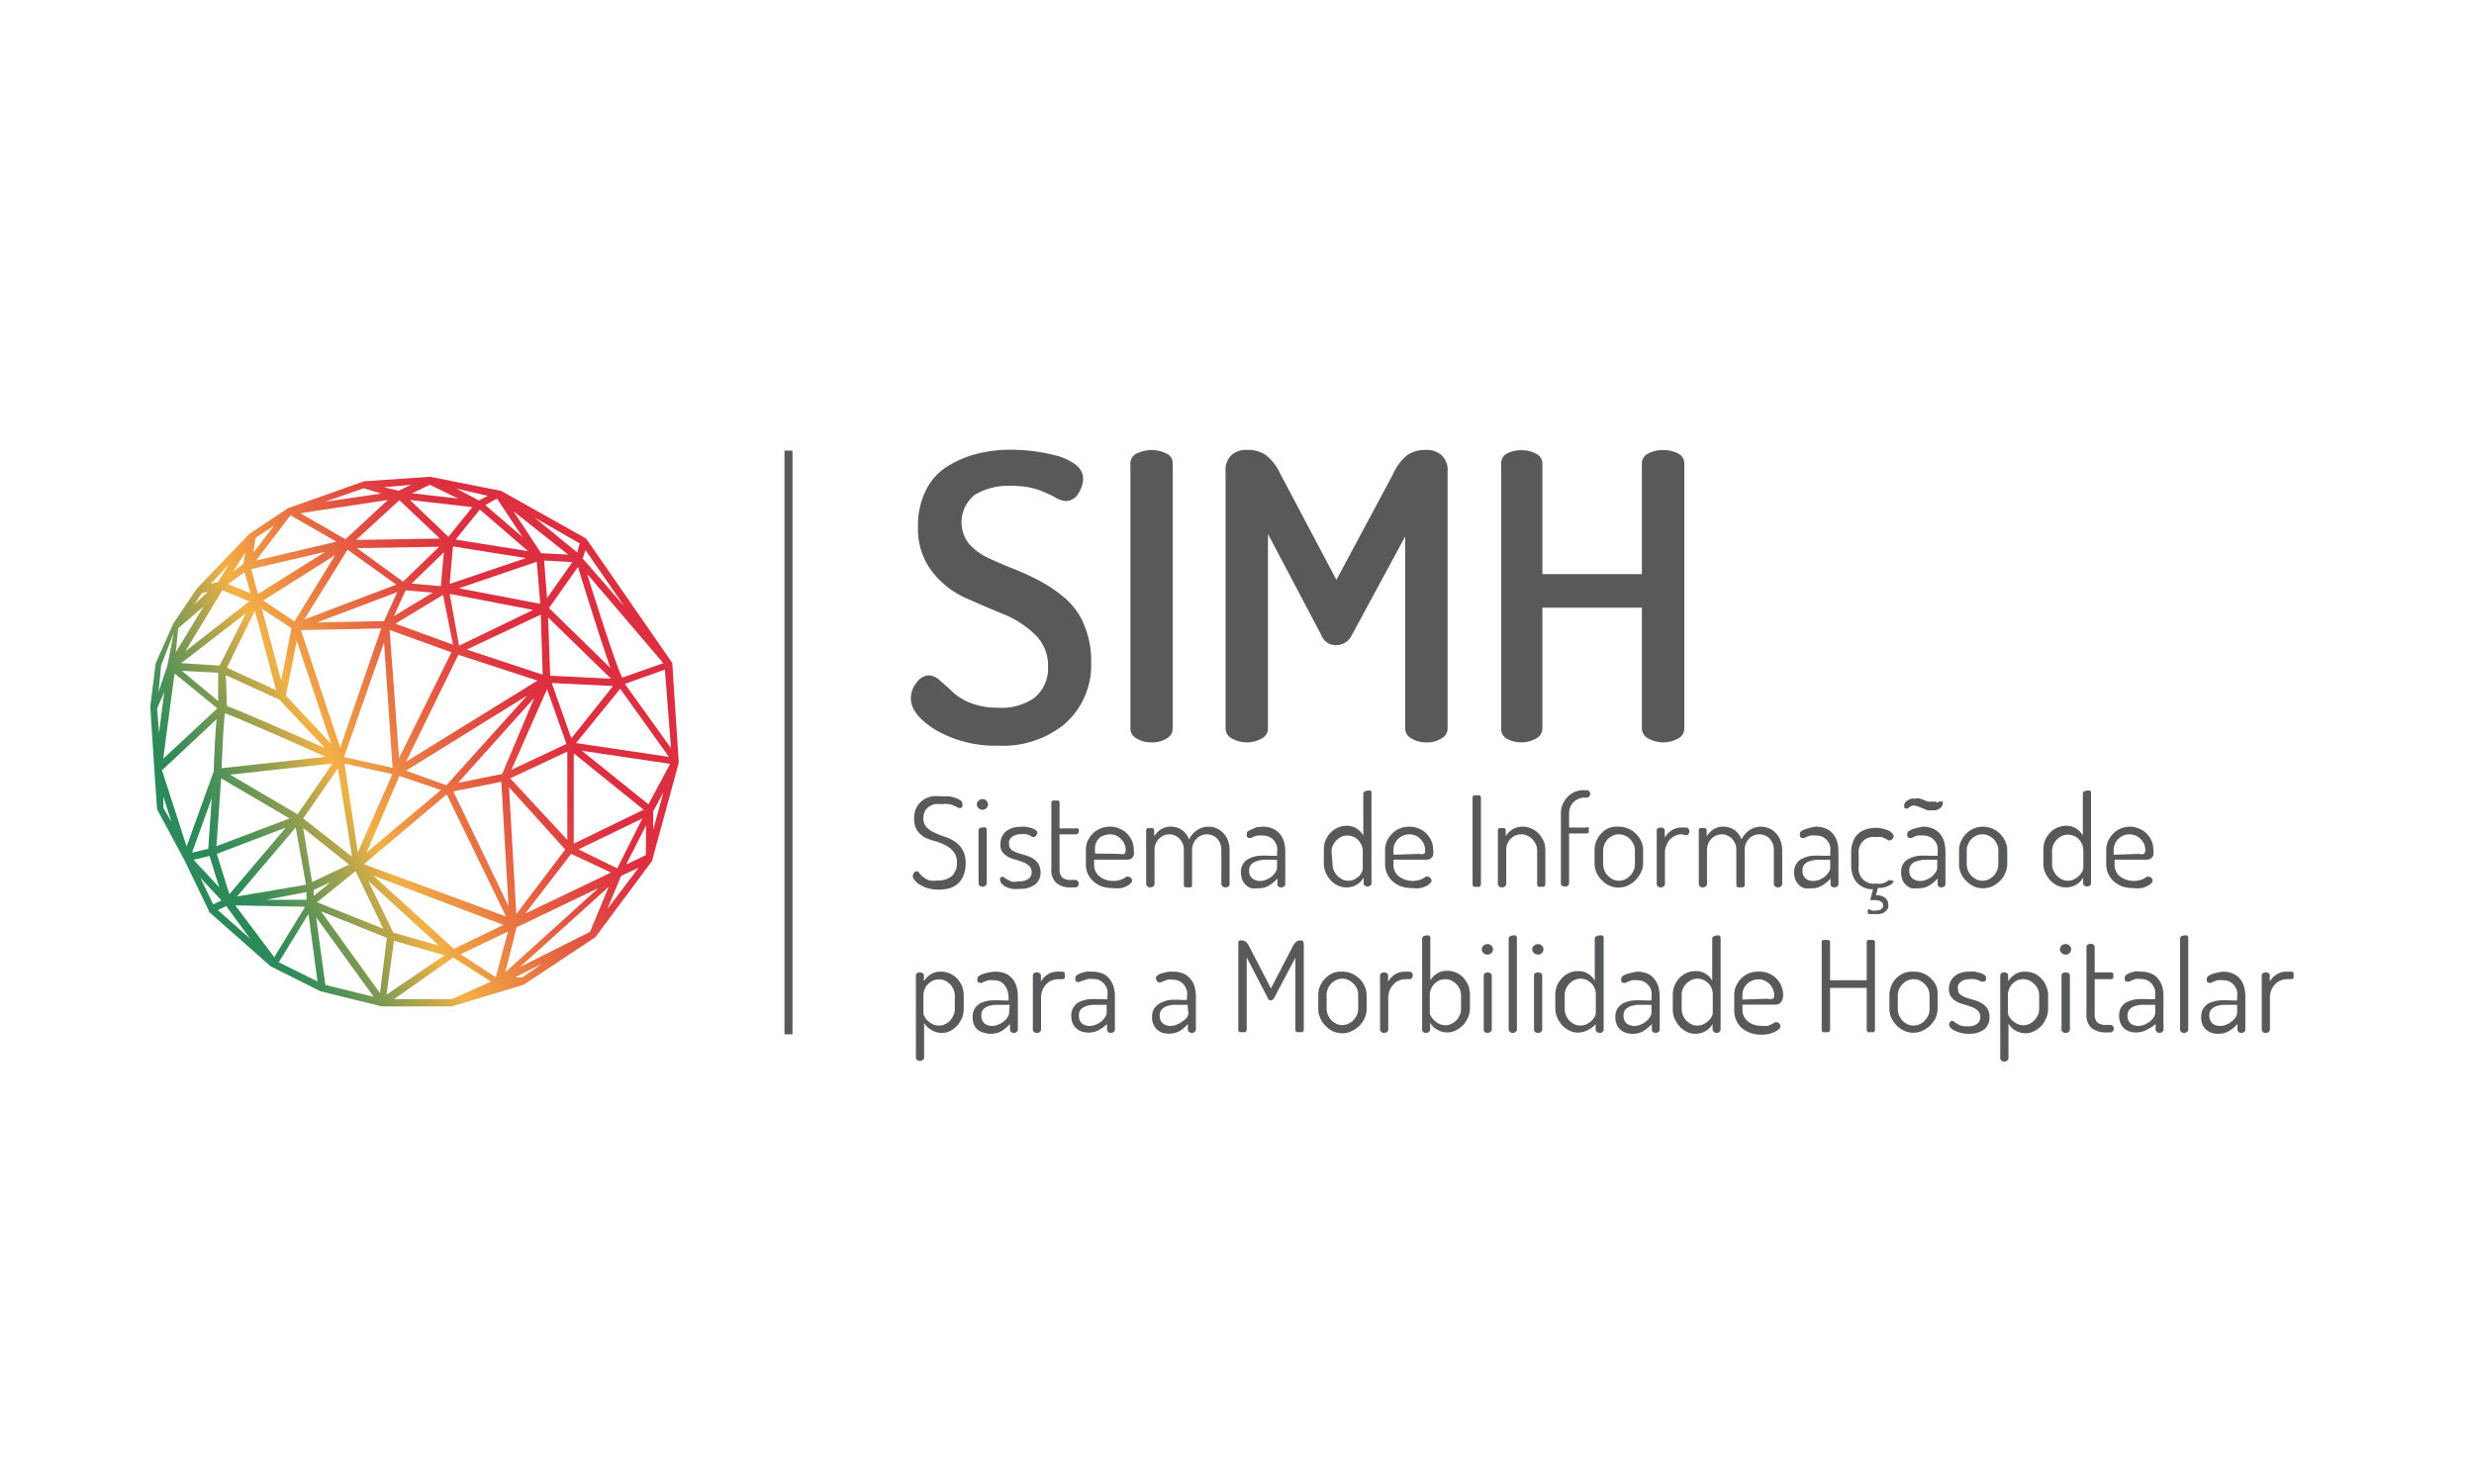 <?xml version="1.0" encoding="UTF-8"?> <svg xmlns="http://www.w3.org/2000/svg" xmlns:xlink="http://www.w3.org/1999/xlink" id="ef0ec3ca-82fc-4292-933d-131184c7d340" data-name="Camada 1" viewBox="0 0 141.73 85.04"><defs><style>.b0a518c1-01b0-47a9-a3e2-d4e9215b4b02{fill:#58595b;}.b49d0fbc-0399-4f93-8651-d945417241ee{fill:url(#fefc6342-6007-4095-856c-9175fdf1e431);}</style><linearGradient id="fefc6342-6007-4095-856c-9175fdf1e431" x1="30.57" y1="38.71" x2="12.19" y2="48.91" gradientUnits="userSpaceOnUse"><stop offset="0" stop-color="#dd2f40"></stop><stop offset="0.08" stop-color="#de3840"></stop><stop offset="0.22" stop-color="#e25042"></stop><stop offset="0.39" stop-color="#e97843"></stop><stop offset="0.59" stop-color="#f2af46"></stop><stop offset="0.6" stop-color="#f2b146"></stop><stop offset="0.6" stop-color="#f1b146"></stop><stop offset="0.71" stop-color="#aba34d"></stop><stop offset="0.81" stop-color="#749853"></stop><stop offset="0.89" stop-color="#4c9157"></stop><stop offset="0.96" stop-color="#348c59"></stop><stop offset="1" stop-color="#2b8a5a"></stop></linearGradient></defs><rect class="b0a518c1-01b0-47a9-a3e2-d4e9215b4b02" x="44.94" y="25.82" width="0.46" height="33.45"></rect><path class="b0a518c1-01b0-47a9-a3e2-d4e9215b4b02" d="M53.73,50.45a1.16,1.16,0,0,0,.8-.25,1,1,0,0,0,.29-.75,1,1,0,0,0-.18-.63,1.49,1.49,0,0,0-.45-.37,3.36,3.36,0,0,0-.58-.24A3.4,3.4,0,0,1,53,48a1.33,1.33,0,0,1-.45-.4,1.21,1.21,0,0,1-.18-.7,1.29,1.29,0,0,1,.15-.66,1.19,1.19,0,0,1,.37-.4,1.4,1.4,0,0,1,.5-.21,3.15,3.15,0,0,1,.52,0l.43,0a2.23,2.23,0,0,1,.39.09,1.12,1.12,0,0,1,.29.14.23.23,0,0,1,.11.18.32.32,0,0,1,0,.17.17.17,0,0,1-.16.1.28.28,0,0,1-.12-.05l-.2-.09a1.32,1.32,0,0,0-.28-.09,1.64,1.64,0,0,0-.41,0,2.58,2.58,0,0,0-.4,0,1,1,0,0,0-.33.14.75.75,0,0,0-.24.26.86.86,0,0,0-.09.41.69.69,0,0,0,.18.51,1.34,1.34,0,0,0,.45.31,4.38,4.38,0,0,0,.58.23,2.39,2.39,0,0,1,.58.28,1.45,1.45,0,0,1,.45.47,1.53,1.53,0,0,1,.18.8,1.66,1.66,0,0,1-.12.66,1.21,1.21,0,0,1-.31.47,1.26,1.26,0,0,1-.49.28,2.45,2.45,0,0,1-.62.08,2.33,2.33,0,0,1-.62-.08,2.07,2.07,0,0,1-.47-.21,1.12,1.12,0,0,1-.3-.26.42.42,0,0,1-.1-.23.34.34,0,0,1,.07-.18.17.17,0,0,1,.3,0,.77.77,0,0,0,.2.21,1.23,1.23,0,0,0,.34.21A1.44,1.44,0,0,0,53.73,50.45Z"></path><path class="b0a518c1-01b0-47a9-a3e2-d4e9215b4b02" d="M56.29,45.79a.29.29,0,0,1,.22.09.29.29,0,0,1,.09.21.31.31,0,0,1-.31.31.32.32,0,0,1-.23-.09.27.27,0,0,1-.1-.22.26.26,0,0,1,.1-.21A.32.32,0,0,1,56.29,45.79Zm0,1.63a.29.29,0,0,1,.17,0,.15.15,0,0,1,.07.13v3.07a.15.15,0,0,1-.07.13.24.24,0,0,1-.17.06.25.25,0,0,1-.17-.06.16.16,0,0,1-.06-.13V47.59a.16.16,0,0,1,.06-.13A.31.31,0,0,1,56.29,47.42Z"></path><path class="b0a518c1-01b0-47a9-a3e2-d4e9215b4b02" d="M58.35,50.5a.91.91,0,0,0,.59-.15A.46.46,0,0,0,59.1,50a.48.48,0,0,0-.13-.37.93.93,0,0,0-.33-.21,4.31,4.31,0,0,0-.43-.15,1.91,1.91,0,0,1-.44-.16,1.09,1.09,0,0,1-.33-.27.73.73,0,0,1-.13-.47,1.07,1.07,0,0,1,.06-.35,1,1,0,0,1,.2-.32,1.06,1.06,0,0,1,.36-.23,1.36,1.36,0,0,1,.53-.09,2,2,0,0,1,.35,0l.31.08a.82.82,0,0,1,.23.12.17.17,0,0,1,.08.13.29.29,0,0,1-.06.15.16.16,0,0,1-.14.1.37.37,0,0,1-.11,0L59,47.87l-.21-.07a1.29,1.29,0,0,0-.29,0,.86.86,0,0,0-.34.06.56.56,0,0,0-.35.32.68.68,0,0,0,0,.19.38.38,0,0,0,.13.32,1.2,1.2,0,0,0,.34.18l.43.13a2,2,0,0,1,.43.17,1.08,1.08,0,0,1,.33.31.87.87,0,0,1,.14.52.82.82,0,0,1-.31.68,1.3,1.3,0,0,1-.86.25,1.74,1.74,0,0,1-.47,0,1.52,1.52,0,0,1-.36-.12.88.88,0,0,1-.23-.18.29.29,0,0,1-.08-.17.28.28,0,0,1,0-.15.19.19,0,0,1,.13-.07.19.19,0,0,1,.12.06l.17.11.26.12A1.5,1.5,0,0,0,58.35,50.5Z"></path><path class="b0a518c1-01b0-47a9-a3e2-d4e9215b4b02" d="M60.7,49.78a.66.66,0,0,0,.15.5.75.75,0,0,0,.53.14h.2a.19.19,0,0,1,.16.07.2.2,0,0,1,.06.14.25.25,0,0,1-.06.16.21.21,0,0,1-.16.06h-.2a1.26,1.26,0,0,1-.86-.25,1,1,0,0,1-.29-.82V46a.12.12,0,0,1,.08-.12.3.3,0,0,1,.15,0,.37.37,0,0,1,.17,0,.13.13,0,0,1,.07.12v1.47h.94a.13.13,0,0,1,.12,0,.22.22,0,0,1,0,.28.14.14,0,0,1-.12.06H60.7Z"></path><path class="b0a518c1-01b0-47a9-a3e2-d4e9215b4b02" d="M63.59,47.37a1.34,1.34,0,0,1,.52.1,1.36,1.36,0,0,1,.43.27,1.6,1.6,0,0,1,.3.42,1.32,1.32,0,0,1,.11.53,1,1,0,0,1,0,.33.54.54,0,0,1-.14.18.47.47,0,0,1-.21.06H62.68v.27a.84.84,0,0,0,.31.69,1.21,1.21,0,0,0,.79.26,1.15,1.15,0,0,0,.36-.05,1,1,0,0,0,.23-.09l.16-.1a.16.16,0,0,1,.12,0,.19.19,0,0,1,.15.08.24.24,0,0,1,.06.14.22.22,0,0,1-.08.15.66.66,0,0,1-.22.16,1.22,1.22,0,0,1-.34.12,1.55,1.55,0,0,1-.45,0,2.08,2.08,0,0,1-.63-.09,1.33,1.33,0,0,1-.49-.29,1.27,1.27,0,0,1-.33-.43,1.32,1.32,0,0,1-.11-.57v-.81a1.25,1.25,0,0,1,.1-.51,1.5,1.5,0,0,1,.3-.43,1.34,1.34,0,0,1,.45-.29A1.36,1.36,0,0,1,63.59,47.37Zm.54,1.56a.59.59,0,0,0,.29,0s.07-.1.07-.2a1,1,0,0,0-.06-.34.81.81,0,0,0-.19-.29.83.83,0,0,0-.28-.21.91.91,0,0,0-.37-.08,1,1,0,0,0-.36.07A.92.92,0,0,0,63,48a.84.84,0,0,0-.2.29.77.77,0,0,0-.07.34v.28Z"></path><path class="b0a518c1-01b0-47a9-a3e2-d4e9215b4b02" d="M67.82,48.71a1,1,0,0,0-.06-.36,1.12,1.12,0,0,0-.18-.28.74.74,0,0,0-.27-.19.68.68,0,0,0-.32-.07.85.85,0,0,0-.31.06.8.8,0,0,0-.27.18.79.79,0,0,0-.2.29,1,1,0,0,0-.07.39v1.93a.17.17,0,0,1-.07.13.27.27,0,0,1-.17.06.24.24,0,0,1-.17-.06.17.17,0,0,1-.07-.13V47.59a.17.17,0,0,1,.07-.13.29.29,0,0,1,.17,0,.29.29,0,0,1,.16,0,.16.16,0,0,1,.06.13v.33a1.42,1.42,0,0,1,.36-.38,1.09,1.09,0,0,1,.61-.17,1.05,1.05,0,0,1,.63.2,1.19,1.19,0,0,1,.4.53,1.33,1.33,0,0,1,.49-.55,1.16,1.16,0,0,1,.61-.18,1.22,1.22,0,0,1,.46.09,1.05,1.05,0,0,1,.39.27,1.09,1.09,0,0,1,.27.42,1.5,1.5,0,0,1,.1.58v1.93a.16.16,0,0,1-.06.13.27.27,0,0,1-.17.06.25.25,0,0,1-.17-.06.17.17,0,0,1-.07-.13V48.73a1,1,0,0,0-.07-.4.86.86,0,0,0-.19-.29.65.65,0,0,0-.27-.17.72.72,0,0,0-.29-.06.87.87,0,0,0-.32.06.8.8,0,0,0-.27.18.82.82,0,0,0-.19.28.91.91,0,0,0-.08.37v2c0,.07,0,.12-.07.14a.33.33,0,0,1-.17,0,.28.28,0,0,1-.15,0,.14.14,0,0,1-.08-.14Z"></path><path class="b0a518c1-01b0-47a9-a3e2-d4e9215b4b02" d="M72.31,47.37a1.46,1.46,0,0,1,.62.12,1,1,0,0,1,.4.31,1.2,1.2,0,0,1,.23.45,1.86,1.86,0,0,1,.07.52v1.89a.16.16,0,0,1-.07.14.28.28,0,0,1-.16.05.25.25,0,0,1-.16-.05.18.18,0,0,1-.06-.14v-.32a1.94,1.94,0,0,1-.46.39,1.11,1.11,0,0,1-.64.17,1.6,1.6,0,0,1-.39,0,.87.87,0,0,1-.31-.18.81.81,0,0,1-.21-.3,1.1,1.1,0,0,1-.08-.43.85.85,0,0,1,.13-.49.77.77,0,0,1,.34-.3,1.65,1.65,0,0,1,.53-.16,4.93,4.93,0,0,1,.69,0h.38v-.18a1.33,1.33,0,0,0,0-.34.86.86,0,0,0-.15-.32.75.75,0,0,0-.27-.23.78.78,0,0,0-.39-.09,1.35,1.35,0,0,0-.31,0,1,1,0,0,0-.22.07l-.15.07a.16.16,0,0,1-.1,0,.15.15,0,0,1-.14-.09.37.37,0,0,1,0-.17c0-.05,0-.09.09-.14a.82.82,0,0,1,.23-.11A2.29,2.29,0,0,1,72,47.4Zm.85,1.9h-.31l-.48,0a1.55,1.55,0,0,0-.41.09.59.59,0,0,0-.29.19.49.49,0,0,0-.11.33.52.52,0,0,0,.19.46.67.67,0,0,0,.45.14.83.83,0,0,0,.34-.07,1.57,1.57,0,0,0,.31-.18,1,1,0,0,0,.22-.25.48.48,0,0,0,.09-.26Z"></path><path class="b0a518c1-01b0-47a9-a3e2-d4e9215b4b02" d="M78.34,45.31a.23.23,0,0,1,.17,0,.14.14,0,0,1,.06.12v5.18a.16.16,0,0,1-.06.13.24.24,0,0,1-.17.06.25.25,0,0,1-.16-.06.16.16,0,0,1-.06-.13v-.32a1.11,1.11,0,0,1-1,.56,1.17,1.17,0,0,1-.49-.11,1.39,1.39,0,0,1-.41-.31,1.51,1.51,0,0,1-.28-.44,1.34,1.34,0,0,1-.1-.52v-.79a1.32,1.32,0,0,1,.1-.53,1.39,1.39,0,0,1,.28-.43,1.28,1.28,0,0,1,.41-.29,1.26,1.26,0,0,1,.51-.11,1,1,0,0,1,.6.17,1.28,1.28,0,0,1,.36.38V45.48a.13.13,0,0,1,.07-.12A.26.26,0,0,1,78.34,45.31Zm-2,4.21a.84.84,0,0,0,.07.35,1.1,1.1,0,0,0,.2.31,1.46,1.46,0,0,0,.28.21.85.85,0,0,0,.35.08.82.82,0,0,0,.35-.08,1.24,1.24,0,0,0,.29-.2A.94.94,0,0,0,78,50a.53.53,0,0,0,.07-.2v-1a.94.94,0,0,0-.28-.68.84.84,0,0,0-.28-.18,1,1,0,0,0-.32-.06.73.73,0,0,0-.36.08,1.1,1.1,0,0,0-.28.2,1.21,1.21,0,0,0-.2.3.8.8,0,0,0-.07.34Z"></path><path class="b0a518c1-01b0-47a9-a3e2-d4e9215b4b02" d="M80.74,47.37a1.34,1.34,0,0,1,.52.1,1.36,1.36,0,0,1,.43.27,1.6,1.6,0,0,1,.3.42,1.32,1.32,0,0,1,.11.53,1,1,0,0,1,0,.33.45.45,0,0,1-.15.18.39.39,0,0,1-.2.06H79.83v.27a.84.84,0,0,0,.31.69,1.33,1.33,0,0,0,1.15.21,1,1,0,0,0,.23-.09l.16-.1a.16.16,0,0,1,.12,0,.19.19,0,0,1,.15.08.24.24,0,0,1,.06.14.22.22,0,0,1-.08.15.66.66,0,0,1-.22.16,1.35,1.35,0,0,1-.34.12,1.55,1.55,0,0,1-.45,0,2.08,2.08,0,0,1-.63-.09,1.46,1.46,0,0,1-.5-.29,1.24,1.24,0,0,1-.32-.43,1.32,1.32,0,0,1-.12-.57v-.81a1.26,1.26,0,0,1,.11-.51,1.33,1.33,0,0,1,.3-.43,1.3,1.3,0,0,1,.44-.29A1.41,1.41,0,0,1,80.74,47.37Zm.54,1.56a.62.62,0,0,0,.29,0c.05,0,.07-.1.07-.2a.86.86,0,0,0-.25-.63.83.83,0,0,0-.28-.21,1,1,0,0,0-.38-.08,1,1,0,0,0-.35.07.92.92,0,0,0-.28.19.84.84,0,0,0-.2.29.77.77,0,0,0-.07.34v.28Z"></path><path class="b0a518c1-01b0-47a9-a3e2-d4e9215b4b02" d="M84.36,45.72a.14.14,0,0,1,.07-.14.33.33,0,0,1,.17,0,.29.29,0,0,1,.16,0,.15.15,0,0,1,.08.14v4.94a.18.18,0,0,1-.08.15.29.29,0,0,1-.16,0,.33.33,0,0,1-.17,0,.17.17,0,0,1-.07-.15Z"></path><path class="b0a518c1-01b0-47a9-a3e2-d4e9215b4b02" d="M86.29,50.66a.17.17,0,0,1-.07.13.27.27,0,0,1-.17.06.24.24,0,0,1-.17-.06.15.15,0,0,1-.07-.13V47.59a.15.15,0,0,1,.07-.13.29.29,0,0,1,.17,0,.28.28,0,0,1,.15,0,.16.16,0,0,1,.06.13v.33a1.28,1.28,0,0,1,.36-.38,1.1,1.1,0,0,1,.62-.17,1.17,1.17,0,0,1,.49.11,1.22,1.22,0,0,1,.42.29,1.6,1.6,0,0,1,.28.43,1.32,1.32,0,0,1,.1.53v1.93a.16.16,0,0,1-.08.15.29.29,0,0,1-.16,0,.34.34,0,0,1-.16,0,.17.17,0,0,1-.07-.15V48.73a1,1,0,0,0-.07-.34,1.21,1.21,0,0,0-.2-.3,1,1,0,0,0-.29-.2.69.69,0,0,0-.35-.08.91.91,0,0,0-.32.06.8.8,0,0,0-.27.18.88.88,0,0,0-.27.68Z"></path><path class="b0a518c1-01b0-47a9-a3e2-d4e9215b4b02" d="M89.89,47.42h1a.13.13,0,0,1,.12,0,.24.24,0,0,1,0,.13.27.27,0,0,1,0,.15.14.14,0,0,1-.12.06h-1v2.86a.17.17,0,0,1-.07.13.27.27,0,0,1-.18.05.24.24,0,0,1-.16-.05.16.16,0,0,1-.06-.13v-4a1.27,1.27,0,0,1,.1-.52,1.35,1.35,0,0,1,.69-.72,1.24,1.24,0,0,1,.5-.1h.18a.2.2,0,0,1,.15.06.25.25,0,0,1,.06.16.2.2,0,0,1-.06.14.18.18,0,0,1-.15.07h-.12a.81.81,0,0,0-.35.07.92.92,0,0,0-.28.19.9.9,0,0,0-.18.28.72.72,0,0,0-.07.33Z"></path><path class="b0a518c1-01b0-47a9-a3e2-d4e9215b4b02" d="M92.74,47.37a1.36,1.36,0,0,1,.53.11,1.21,1.21,0,0,1,.44.29,1.48,1.48,0,0,1,.31.43,1.17,1.17,0,0,1,.11.53v.79A1.19,1.19,0,0,1,94,50a1.58,1.58,0,0,1-.75.75,1.36,1.36,0,0,1-.53.11,1.19,1.19,0,0,1-.52-.11,1.31,1.31,0,0,1-.43-.31,1.48,1.48,0,0,1-.31-.43,1.36,1.36,0,0,1-.11-.53v-.79a1.35,1.35,0,0,1,.11-.52,1.42,1.42,0,0,1,.29-.43,1.32,1.32,0,0,1,.44-.3A1.4,1.4,0,0,1,92.74,47.37Zm.92,1.36a.8.8,0,0,0-.07-.34,1.21,1.21,0,0,0-.2-.3,1,1,0,0,0-.29-.2.73.73,0,0,0-.36-.08.72.72,0,0,0-.35.08,1,1,0,0,0-.29.2,1.17,1.17,0,0,0-.19.3,1,1,0,0,0-.07.34v.79a1,1,0,0,0,.07.35.92.92,0,0,0,.2.31,1.21,1.21,0,0,0,.28.21.85.85,0,0,0,.35.08.86.86,0,0,0,.36-.08,1.27,1.27,0,0,0,.29-.21,1.1,1.1,0,0,0,.2-.31.84.84,0,0,0,.07-.35Z"></path><path class="b0a518c1-01b0-47a9-a3e2-d4e9215b4b02" d="M96.34,47.81a.84.84,0,0,0-.35.07,1.06,1.06,0,0,0-.31.21.89.89,0,0,0-.21.34,1,1,0,0,0-.09.44v1.79a.15.15,0,0,1-.07.13.24.24,0,0,1-.17.06.21.21,0,0,1-.16-.06.15.15,0,0,1-.07-.13V47.59a.15.15,0,0,1,.07-.13.34.34,0,0,1,.32,0,.15.15,0,0,1,.07.13V48a1.16,1.16,0,0,1,.37-.4,1,1,0,0,1,.6-.18h.26a.16.16,0,0,1,.13.07.25.25,0,0,1,0,.3.16.16,0,0,1-.13.07Z"></path><path class="b0a518c1-01b0-47a9-a3e2-d4e9215b4b02" d="M99.47,48.71a1,1,0,0,0-.06-.36,1.12,1.12,0,0,0-.18-.28.74.74,0,0,0-.27-.19.67.67,0,0,0-.31-.07.87.87,0,0,0-.32.06.8.8,0,0,0-.27.18.79.79,0,0,0-.2.29,1,1,0,0,0-.07.39v1.93a.17.17,0,0,1-.07.13.25.25,0,0,1-.17.06.24.24,0,0,1-.17-.06.16.16,0,0,1-.06-.13V47.59a.16.16,0,0,1,.06-.13.29.29,0,0,1,.17,0,.29.29,0,0,1,.16,0,.16.16,0,0,1,.06.13v.33a1.47,1.47,0,0,1,.37-.38,1,1,0,0,1,.6-.17,1.05,1.05,0,0,1,.63.2,1.19,1.19,0,0,1,.4.53,1.33,1.33,0,0,1,.49-.55,1.17,1.17,0,0,1,.62-.18,1.2,1.2,0,0,1,.45.09,1.05,1.05,0,0,1,.39.27,1.09,1.09,0,0,1,.27.42,1.5,1.5,0,0,1,.11.58v1.93a.17.17,0,0,1-.07.13.27.27,0,0,1-.17.06.25.25,0,0,1-.17-.06.17.17,0,0,1-.07-.13V48.73a1,1,0,0,0-.07-.4.86.86,0,0,0-.19-.29.65.65,0,0,0-.27-.17.72.72,0,0,0-.29-.06.87.87,0,0,0-.32.06.8.8,0,0,0-.27.18.82.82,0,0,0-.19.28.9.9,0,0,0-.07.37v2a.14.14,0,0,1-.08.14.32.32,0,0,1-.16,0,.29.29,0,0,1-.16,0,.14.14,0,0,1-.08-.14Z"></path><path class="b0a518c1-01b0-47a9-a3e2-d4e9215b4b02" d="M104,47.37a1.43,1.43,0,0,1,.62.12,1,1,0,0,1,.4.31,1.2,1.2,0,0,1,.23.45,1.86,1.86,0,0,1,.07.52v1.89a.16.16,0,0,1-.07.14.28.28,0,0,1-.16.05.25.25,0,0,1-.16-.05.18.18,0,0,1-.06-.14v-.32a1.94,1.94,0,0,1-.46.39,1.11,1.11,0,0,1-.64.17,1.6,1.6,0,0,1-.39,0,.87.87,0,0,1-.31-.18.81.81,0,0,1-.21-.3,1.1,1.1,0,0,1-.08-.43.85.85,0,0,1,.13-.49.77.77,0,0,1,.34-.3,1.63,1.63,0,0,1,.54-.16,4.75,4.75,0,0,1,.69,0h.37v-.18a1.33,1.33,0,0,0,0-.34.86.86,0,0,0-.15-.32.82.82,0,0,0-.26-.23.84.84,0,0,0-.4-.09,1.42,1.42,0,0,0-.31,0,1.14,1.14,0,0,0-.22.07l-.15.07a.16.16,0,0,1-.1,0,.15.15,0,0,1-.14-.09.37.37,0,0,1,0-.17c0-.05,0-.09.09-.14a.82.82,0,0,1,.23-.11,2.29,2.29,0,0,1,.31-.09Zm.85,1.9h-.31l-.48,0a1.65,1.65,0,0,0-.41.09.59.59,0,0,0-.29.19.48.48,0,0,0-.1.33.55.55,0,0,0,.18.46.67.67,0,0,0,.45.14.83.83,0,0,0,.34-.07,1.33,1.33,0,0,0,.31-.18,1,1,0,0,0,.22-.25.48.48,0,0,0,.09-.26Z"></path><path class="b0a518c1-01b0-47a9-a3e2-d4e9215b4b02" d="M108.51,50.43c0,.09-.08.19-.25.3a1.32,1.32,0,0,1-.68.15l-.11.42a.79.79,0,0,1,.54.16.46.46,0,0,1,.16.35.52.52,0,0,1,0,.21.66.66,0,0,1-.12.17.6.6,0,0,1-.2.14.79.79,0,0,1-.29.05h-.17l-.18,0-.15,0a.12.12,0,0,1-.06-.09.3.3,0,0,1,0-.11s0-.07.08-.07a.3.3,0,0,1,.14.06.62.62,0,0,0,.27,0,.41.41,0,0,0,.3-.09.25.25,0,0,0,.09-.2.25.25,0,0,0-.13-.22.62.62,0,0,0-.33-.08l-.28,0,.16-.62a1.18,1.18,0,0,1-.55-.12,1.05,1.05,0,0,1-.39-.29,1.08,1.08,0,0,1-.23-.42,1.78,1.78,0,0,1-.08-.53v-.78a1.57,1.57,0,0,1,.09-.54,1.12,1.12,0,0,1,.25-.44,1.17,1.17,0,0,1,.44-.29,1.64,1.64,0,0,1,.62-.11,1.88,1.88,0,0,1,.43.05,2,2,0,0,1,.32.11.72.72,0,0,1,.21.16.29.29,0,0,1,.07.15.25.25,0,0,1-.06.16.19.19,0,0,1-.15.08.18.18,0,0,1-.11,0,.56.56,0,0,0-.14-.09l-.22-.09a1,1,0,0,0-.32,0,.85.85,0,0,0-1,.93v.78a.86.86,0,0,0,1,.95,1.13,1.13,0,0,0,.35,0l.22-.09a.56.56,0,0,0,.14-.1.3.3,0,0,1,.11,0,.18.18,0,0,1,.16.08A.25.25,0,0,1,108.51,50.43Z"></path><path class="b0a518c1-01b0-47a9-a3e2-d4e9215b4b02" d="M110.13,47.37a1.46,1.46,0,0,1,.62.12,1,1,0,0,1,.4.31,1.2,1.2,0,0,1,.23.45,2.32,2.32,0,0,1,.07.52v1.89a.16.16,0,0,1-.07.14.28.28,0,0,1-.16.05.25.25,0,0,1-.16-.05.18.18,0,0,1-.06-.14v-.32a1.94,1.94,0,0,1-.46.39,1.11,1.11,0,0,1-.64.17,1.6,1.6,0,0,1-.39,0,.87.87,0,0,1-.31-.18.81.81,0,0,1-.21-.3,1.1,1.1,0,0,1-.08-.43.94.94,0,0,1,.12-.49.85.85,0,0,1,.35-.3,1.65,1.65,0,0,1,.53-.16,5,5,0,0,1,.7,0H111v-.18a1.33,1.33,0,0,0,0-.34.86.86,0,0,0-.15-.32.75.75,0,0,0-.27-.23.8.8,0,0,0-.39-.09,1.35,1.35,0,0,0-.31,0,1,1,0,0,0-.22.07l-.15.07a.16.16,0,0,1-.1,0,.15.15,0,0,1-.14-.09.37.37,0,0,1,0-.17c0-.05,0-.09.09-.14a.82.82,0,0,1,.23-.11,2.29,2.29,0,0,1,.31-.09Zm-.4-1.2a.59.59,0,0,0-.2,0l-.14.08-.1.08-.1,0a.11.11,0,0,1-.1-.06.27.27,0,0,1,0-.12.27.27,0,0,1,.06-.17.58.58,0,0,1,.17-.14,1,1,0,0,1,.21-.08l.2,0a.69.69,0,0,1,.25,0l.23.08.22.09a1,1,0,0,0,.26,0,.42.42,0,0,0,.2,0A.35.35,0,0,0,111,46l.09-.07a.16.16,0,0,1,.09,0s.09,0,.11,0a.19.19,0,0,1,0,.11.25.25,0,0,1-.07.19.34.34,0,0,1-.16.13.48.48,0,0,1-.2.07l-.18,0a1,1,0,0,1-.26,0l-.22-.09-.23-.09A1,1,0,0,0,109.73,46.17Zm1.25,3.1h-.31l-.48,0a1.55,1.55,0,0,0-.41.09.55.55,0,0,0-.29.19.49.49,0,0,0-.11.33.52.52,0,0,0,.19.46.67.67,0,0,0,.45.14.83.83,0,0,0,.34-.07,1.33,1.33,0,0,0,.31-.18,1,1,0,0,0,.22-.25.48.48,0,0,0,.09-.26Z"></path><path class="b0a518c1-01b0-47a9-a3e2-d4e9215b4b02" d="M113.57,47.37a1.42,1.42,0,0,1,1,.4,1.28,1.28,0,0,1,.3.43,1.18,1.18,0,0,1,.12.53v.79a1.2,1.2,0,0,1-.12.52,1.23,1.23,0,0,1-.3.44,1.67,1.67,0,0,1-.44.31,1.4,1.4,0,0,1-.53.11,1.16,1.16,0,0,1-.52-.11,1.35,1.35,0,0,1-.44-.31,1.28,1.28,0,0,1-.3-.43,1.2,1.2,0,0,1-.11-.53v-.79a1.19,1.19,0,0,1,.11-.52,1.42,1.42,0,0,1,.29-.43,1.23,1.23,0,0,1,.44-.3A1.32,1.32,0,0,1,113.57,47.37Zm.91,1.36a.8.8,0,0,0-.07-.34,1.17,1.17,0,0,0-.19-.3,1.15,1.15,0,0,0-.29-.2.78.78,0,0,0-.36-.08.73.73,0,0,0-.36.08.91.91,0,0,0-.47.5.8.8,0,0,0-.07.34v.79a.84.84,0,0,0,.07.35.89.89,0,0,0,.19.31,1.27,1.27,0,0,0,.29.21.82.82,0,0,0,.35.08.94.94,0,0,0,.36-.08,1.54,1.54,0,0,0,.29-.21,1.08,1.08,0,0,0,.19-.31.84.84,0,0,0,.07-.35Z"></path><path class="b0a518c1-01b0-47a9-a3e2-d4e9215b4b02" d="M119.56,45.31a.23.23,0,0,1,.17,0,.14.14,0,0,1,.06.12v5.18a.16.16,0,0,1-.06.13.24.24,0,0,1-.17.06.25.25,0,0,1-.16-.06.16.16,0,0,1-.06-.13v-.32a1.11,1.11,0,0,1-1,.56,1.17,1.17,0,0,1-.49-.11,1.39,1.39,0,0,1-.41-.31,1.51,1.51,0,0,1-.28-.44,1.34,1.34,0,0,1-.1-.52v-.79a1.32,1.32,0,0,1,.1-.53,1.39,1.39,0,0,1,.28-.43,1.18,1.18,0,0,1,.41-.29,1.26,1.26,0,0,1,.51-.11,1,1,0,0,1,.6.17,1.28,1.28,0,0,1,.36.38V45.48a.13.13,0,0,1,.07-.12A.26.26,0,0,1,119.56,45.31Zm-2,4.21a.84.84,0,0,0,.07.35,1.1,1.1,0,0,0,.2.31,1.46,1.46,0,0,0,.28.21.85.85,0,0,0,.35.08.82.82,0,0,0,.35-.08,1.24,1.24,0,0,0,.29-.2.94.94,0,0,0,.18-.24.53.53,0,0,0,.07-.2v-1a.94.94,0,0,0-.28-.68.84.84,0,0,0-.28-.18,1,1,0,0,0-.32-.06.73.73,0,0,0-.36.08,1.1,1.1,0,0,0-.28.2,1.21,1.21,0,0,0-.2.3.8.8,0,0,0-.07.34Z"></path><path class="b0a518c1-01b0-47a9-a3e2-d4e9215b4b02" d="M122,47.37a1.34,1.34,0,0,1,.52.1,1.36,1.36,0,0,1,.43.27,1.6,1.6,0,0,1,.3.42,1.32,1.32,0,0,1,.11.53,1,1,0,0,1,0,.33.45.45,0,0,1-.15.18.39.39,0,0,1-.2.06h-1.87v.27a.84.84,0,0,0,.31.69,1.33,1.33,0,0,0,1.15.21,1,1,0,0,0,.23-.09l.16-.1a.16.16,0,0,1,.12,0,.19.19,0,0,1,.15.08.24.24,0,0,1,.06.14.22.22,0,0,1-.08.15.66.66,0,0,1-.22.16,1.35,1.35,0,0,1-.34.12,1.55,1.55,0,0,1-.45,0,2.08,2.08,0,0,1-.63-.09,1.46,1.46,0,0,1-.5-.29,1.38,1.38,0,0,1-.32-.43,1.32,1.32,0,0,1-.12-.57v-.81a1.26,1.26,0,0,1,.11-.51,1.5,1.5,0,0,1,.3-.43,1.3,1.3,0,0,1,.44-.29A1.41,1.41,0,0,1,122,47.37Zm.54,1.56a.59.59,0,0,0,.29,0s.07-.1.07-.2a.86.86,0,0,0-.25-.63.78.78,0,0,0-.29-.21.87.87,0,0,0-.37-.08,1,1,0,0,0-.35.07.92.92,0,0,0-.28.19.84.84,0,0,0-.2.29.77.77,0,0,0-.07.34v.28Z"></path><path class="b0a518c1-01b0-47a9-a3e2-d4e9215b4b02" d="M52.7,55.72a.28.28,0,0,1,.16.05.15.15,0,0,1,.07.12v.34a1.17,1.17,0,0,1,.36-.38,1,1,0,0,1,.61-.17,1.25,1.25,0,0,1,.51.1,1.37,1.37,0,0,1,.42.29,1.77,1.77,0,0,1,.28.43,1.61,1.61,0,0,1,.1.53v.8a1.35,1.35,0,0,1-.11.52,1.57,1.57,0,0,1-.28.44,1.73,1.73,0,0,1-.41.3A1.09,1.09,0,0,1,53.33,59a1,1,0,0,1-.39-.39v2a.14.14,0,0,1-.07.12.24.24,0,0,1-.17.06.25.25,0,0,1-.17-.06.16.16,0,0,1-.06-.12V55.89a.14.14,0,0,1,.06-.12A.31.31,0,0,1,52.7,55.72Zm2,1.31a.88.88,0,0,0-.08-.34,1,1,0,0,0-.19-.29,1.19,1.19,0,0,0-.29-.21.87.87,0,0,0-.68,0,.92.92,0,0,0-.28.19.75.75,0,0,0-.2.29.92.92,0,0,0-.08.38v1a.43.43,0,0,0,.07.21.94.94,0,0,0,.18.24,1.21,1.21,0,0,0,.29.19.78.78,0,0,0,.35.08.82.82,0,0,0,.35-.08,1,1,0,0,0,.29-.21,1.17,1.17,0,0,0,.19-.3.85.85,0,0,0,.08-.35Z"></path><path class="b0a518c1-01b0-47a9-a3e2-d4e9215b4b02" d="M57,55.68a1.58,1.58,0,0,1,.61.11,1.09,1.09,0,0,1,.41.32,1.18,1.18,0,0,1,.22.45,1.81,1.81,0,0,1,.07.52V59a.16.16,0,0,1-.06.13.25.25,0,0,1-.17.06.23.23,0,0,1-.16-.06.16.16,0,0,1-.06-.13v-.32a2.55,2.55,0,0,1-.46.39,1.2,1.2,0,0,1-.64.17,1.12,1.12,0,0,1-.38-.06A.92.92,0,0,1,56,59a.81.81,0,0,1-.21-.3,1.06,1.06,0,0,1-.07-.42.91.91,0,0,1,.12-.49.93.93,0,0,1,.34-.31,1.92,1.92,0,0,1,.54-.15,4.86,4.86,0,0,1,.69,0h.37v-.17a1.41,1.41,0,0,0-.05-.35.94.94,0,0,0-.15-.32.73.73,0,0,0-.26-.23.82.82,0,0,0-.4-.09,1.42,1.42,0,0,0-.31,0l-.21.08a.71.71,0,0,0-.15.07l-.11,0a.15.15,0,0,1-.14-.09.32.32,0,0,1,0-.16.16.16,0,0,1,.08-.14,1,1,0,0,1,.23-.12,2.49,2.49,0,0,1,.32-.08A2,2,0,0,1,57,55.68Zm.84,1.9H57.5l-.48,0a1.66,1.66,0,0,0-.41.08.77.77,0,0,0-.29.19.48.48,0,0,0-.1.33.57.57,0,0,0,.18.47.73.73,0,0,0,.45.14.81.81,0,0,0,.34-.08.87.87,0,0,0,.31-.18.9.9,0,0,0,.23-.25.52.52,0,0,0,.08-.25Z"></path><path class="b0a518c1-01b0-47a9-a3e2-d4e9215b4b02" d="M60.6,56.11a.85.85,0,0,0-.35.08.72.72,0,0,0-.31.21,1.12,1.12,0,0,0-.22.33,1.23,1.23,0,0,0-.08.44V59a.16.16,0,0,1-.07.13.27.27,0,0,1-.34,0,.18.18,0,0,1-.06-.13V55.89a.14.14,0,0,1,.06-.12.31.31,0,0,1,.17-.05.28.28,0,0,1,.16.05.15.15,0,0,1,.07.12v.36a1.25,1.25,0,0,1,.37-.4,1,1,0,0,1,.6-.17h.25a.18.18,0,0,1,.14.06.3.3,0,0,1,0,.15.3.3,0,0,1,0,.16.18.18,0,0,1-.14.06Z"></path><path class="b0a518c1-01b0-47a9-a3e2-d4e9215b4b02" d="M62.55,55.68a1.6,1.6,0,0,1,.62.11,1,1,0,0,1,.4.32,1.2,1.2,0,0,1,.23.45,1.81,1.81,0,0,1,.07.52V59a.15.15,0,0,1-.07.13.23.23,0,0,1-.16.06.21.21,0,0,1-.16-.06.16.16,0,0,1-.06-.13v-.32A2.55,2.55,0,0,1,63,59a1.2,1.2,0,0,1-.64.17,1.23,1.23,0,0,1-.39-.06.87.87,0,0,1-.31-.18.81.81,0,0,1-.21-.3,1,1,0,0,1-.08-.42.83.83,0,0,1,.13-.49.85.85,0,0,1,.34-.31,1.92,1.92,0,0,1,.54-.15,4.65,4.65,0,0,1,.69,0h.37v-.17a1.41,1.41,0,0,0,0-.35.94.94,0,0,0-.15-.32,1,1,0,0,0-.26-.23.84.84,0,0,0-.4-.09,1.42,1.42,0,0,0-.31,0L62,56.2l-.15.07-.1,0a.15.15,0,0,1-.14-.09.33.33,0,0,1,0-.16.17.17,0,0,1,.09-.14.82.82,0,0,1,.23-.12,2.13,2.13,0,0,1,.32-.08A2,2,0,0,1,62.55,55.68Zm.85,1.9h-.31l-.48,0a1.66,1.66,0,0,0-.41.08.77.77,0,0,0-.29.19.48.48,0,0,0-.1.33.57.57,0,0,0,.18.47.73.73,0,0,0,.45.14.84.84,0,0,0,.34-.08.87.87,0,0,0,.31-.18.86.86,0,0,0,.22-.25.45.45,0,0,0,.09-.25Z"></path><path class="b0a518c1-01b0-47a9-a3e2-d4e9215b4b02" d="M67.19,55.68a1.55,1.55,0,0,1,.61.11,1,1,0,0,1,.41.32,1.2,1.2,0,0,1,.23.45,2.25,2.25,0,0,1,.07.52V59a.17.17,0,0,1-.07.13.24.24,0,0,1-.17.06.2.2,0,0,1-.15-.06.15.15,0,0,1-.07-.13v-.32a2.18,2.18,0,0,1-.45.39,1.29,1.29,0,0,1-1,.11.87.87,0,0,1-.31-.18.81.81,0,0,1-.21-.3.9.9,0,0,1-.08-.42.91.91,0,0,1,.12-.49,1,1,0,0,1,.35-.31A1.85,1.85,0,0,1,67,57.3a4.86,4.86,0,0,1,.69,0H68v-.17a1.39,1.39,0,0,0,0-.35,1.57,1.57,0,0,0-.15-.32.87.87,0,0,0-.27-.23.8.8,0,0,0-.39-.09,1.3,1.3,0,0,0-.31,0l-.22.08-.15.07-.1,0a.14.14,0,0,1-.14-.09.33.33,0,0,1-.05-.16.17.17,0,0,1,.09-.14.75.75,0,0,1,.22-.12l.32-.08A2.07,2.07,0,0,1,67.19,55.68Zm.84,1.9h-.3l-.49,0a1.66,1.66,0,0,0-.41.08.73.73,0,0,0-.28.19.49.49,0,0,0-.11.33.57.57,0,0,0,.18.47.73.73,0,0,0,.45.14.85.85,0,0,0,.35-.08,1,1,0,0,0,.31-.18A1,1,0,0,0,68,58.3a.52.52,0,0,0,.08-.25Z"></path><path class="b0a518c1-01b0-47a9-a3e2-d4e9215b4b02" d="M73,57.17a.23.23,0,0,1-.19.15c-.08,0-.14,0-.19-.15l-1.2-2.31V59a.16.16,0,0,1-.08.14.3.3,0,0,1-.16,0,.34.34,0,0,1-.17,0,.15.15,0,0,1-.07-.14V54.08c0-.09,0-.15.07-.18a.26.26,0,0,1,.17,0,.29.29,0,0,1,.22.09,1,1,0,0,1,.16.24l1.25,2.41,1.25-2.41a1.46,1.46,0,0,1,.17-.24.29.29,0,0,1,.22-.09.25.25,0,0,1,.17,0s.07.09.07.18V59a.17.17,0,0,1-.07.14.34.34,0,0,1-.17,0,.3.3,0,0,1-.16,0,.14.14,0,0,1-.08-.14V54.88Z"></path><path class="b0a518c1-01b0-47a9-a3e2-d4e9215b4b02" d="M76.9,55.68a1.3,1.3,0,0,1,.52.1,1.51,1.51,0,0,1,.45.29,1.39,1.39,0,0,1,.3.43,1.24,1.24,0,0,1,.12.53v.8a1.2,1.2,0,0,1-.12.52,1.43,1.43,0,0,1-.3.44,1.77,1.77,0,0,1-.45.3,1.17,1.17,0,0,1-.52.12,1.36,1.36,0,0,1-.53-.11,1.48,1.48,0,0,1-.43-.31,1.32,1.32,0,0,1-.3-.44,1.17,1.17,0,0,1-.12-.52V57a1.3,1.3,0,0,1,.11-.51,1.49,1.49,0,0,1,.3-.44,1.42,1.42,0,0,1,.43-.29A1.24,1.24,0,0,1,76.9,55.68ZM77.81,57a.86.86,0,0,0-.07-.34.84.84,0,0,0-.2-.29,1,1,0,0,0-.29-.21.85.85,0,0,0-.35-.08.86.86,0,0,0-.36.08,1,1,0,0,0-.29.21.79.79,0,0,0-.18.29A.86.86,0,0,0,76,57v.8a.84.84,0,0,0,.07.35,1,1,0,0,0,.19.3.86.86,0,0,0,.29.21.78.78,0,0,0,.35.08.85.85,0,0,0,.35-.08.86.86,0,0,0,.29-.21,1,1,0,0,0,.2-.3.84.84,0,0,0,.07-.35Z"></path><path class="b0a518c1-01b0-47a9-a3e2-d4e9215b4b02" d="M80.49,56.11a.89.89,0,0,0-.35.08.75.75,0,0,0-.3.21,1,1,0,0,0-.22.33,1,1,0,0,0-.09.44V59a.18.18,0,0,1-.06.13.27.27,0,0,1-.17.06.24.24,0,0,1-.17-.06.16.16,0,0,1-.07-.13V55.89a.13.13,0,0,1,.07-.12.29.29,0,0,1,.17-.05.25.25,0,0,1,.15.05.13.13,0,0,1,.07.12v.36a1.38,1.38,0,0,1,.37-.4,1.08,1.08,0,0,1,.6-.17h.26a.16.16,0,0,1,.13.06.24.24,0,0,1,.06.15.25.25,0,0,1-.06.16.16.16,0,0,1-.13.06Z"></path><path class="b0a518c1-01b0-47a9-a3e2-d4e9215b4b02" d="M81.7,53.61a.31.31,0,0,1,.17,0,.14.14,0,0,1,.07.13v2.44a1.17,1.17,0,0,1,.36-.38,1,1,0,0,1,.61-.17,1.21,1.21,0,0,1,.5.1,1.37,1.37,0,0,1,.42.29,1.77,1.77,0,0,1,.28.43,1.61,1.61,0,0,1,.1.53v.8a1.35,1.35,0,0,1-.11.52,1.57,1.57,0,0,1-.28.44,1.73,1.73,0,0,1-.41.3,1.07,1.07,0,0,1-.49.12,1.14,1.14,0,0,1-.61-.17.94.94,0,0,1-.38-.39V59a.19.19,0,0,1-.07.13.23.23,0,0,1-.16.06.25.25,0,0,1-.17-.06.18.18,0,0,1-.06-.13V53.79a.15.15,0,0,1,.06-.13A.31.31,0,0,1,81.7,53.61Zm2,3.42a.86.86,0,0,0-.07-.34,1,1,0,0,0-.19-.29,1.19,1.19,0,0,0-.29-.21.85.85,0,0,0-.35-.08,1,1,0,0,0-.33.06,1.07,1.07,0,0,0-.28.19.88.88,0,0,0-.2.29.92.92,0,0,0-.08.38v1a.43.43,0,0,0,.07.21,1.33,1.33,0,0,0,.19.24,1.15,1.15,0,0,0,.28.19.81.81,0,0,0,.7,0,1,1,0,0,0,.29-.21,1.17,1.17,0,0,0,.19-.3.84.84,0,0,0,.07-.35Z"></path><path class="b0a518c1-01b0-47a9-a3e2-d4e9215b4b02" d="M85.22,54.1a.31.31,0,0,1,.22.09.26.26,0,0,1,.09.21.29.29,0,0,1-.09.21.31.31,0,0,1-.22.09.34.34,0,0,1-.24-.09.29.29,0,0,1-.09-.21.26.26,0,0,1,.09-.21A.34.34,0,0,1,85.22,54.1Zm0,1.62a.34.34,0,0,1,.17.05.15.15,0,0,1,.07.12V59a.19.19,0,0,1-.07.13.27.27,0,0,1-.17.06.24.24,0,0,1-.17-.06A.19.19,0,0,1,85,59V55.89a.15.15,0,0,1,.07-.12A.29.29,0,0,1,85.22,55.72Z"></path><path class="b0a518c1-01b0-47a9-a3e2-d4e9215b4b02" d="M86.66,53.61a.29.29,0,0,1,.17,0,.14.14,0,0,1,.07.13V59a.16.16,0,0,1-.07.13.24.24,0,0,1-.17.06.23.23,0,0,1-.16-.06.16.16,0,0,1-.07-.13V53.79a.14.14,0,0,1,.07-.13A.28.28,0,0,1,86.66,53.61Z"></path><path class="b0a518c1-01b0-47a9-a3e2-d4e9215b4b02" d="M88.11,54.1a.29.29,0,0,1,.22.09.26.26,0,0,1,.09.21.29.29,0,0,1-.09.21.29.29,0,0,1-.22.09.32.32,0,0,1-.23-.09.26.26,0,0,1-.1-.21.24.24,0,0,1,.1-.21A.32.32,0,0,1,88.11,54.1Zm0,1.62a.31.31,0,0,1,.17.05.13.13,0,0,1,.07.12V59a.16.16,0,0,1-.07.13.27.27,0,0,1-.34,0,.18.18,0,0,1-.06-.13V55.89a.14.14,0,0,1,.06-.12A.31.31,0,0,1,88.11,55.72Z"></path><path class="b0a518c1-01b0-47a9-a3e2-d4e9215b4b02" d="M91.64,53.61a.25.25,0,0,1,.16,0,.14.14,0,0,1,.07.13V59a.16.16,0,0,1-.07.13.21.21,0,0,1-.16.06.23.23,0,0,1-.16-.06.19.19,0,0,1-.07-.13v-.32A1.08,1.08,0,0,1,91,59a1.14,1.14,0,0,1-.61.17,1,1,0,0,1-.49-.12,1.4,1.4,0,0,1-.41-.3,1.57,1.57,0,0,1-.28-.44,1.35,1.35,0,0,1-.11-.52V57a1.61,1.61,0,0,1,.1-.53,1.55,1.55,0,0,1,.29-.43,1.22,1.22,0,0,1,.91-.39,1,1,0,0,1,.61.17,1,1,0,0,1,.35.38V53.79a.14.14,0,0,1,.08-.13A.29.29,0,0,1,91.64,53.61Zm-2,4.22a.84.84,0,0,0,.07.35,1.17,1.17,0,0,0,.19.3,1,1,0,0,0,.29.21.81.81,0,0,0,.7,0,1.15,1.15,0,0,0,.28-.19,1.33,1.33,0,0,0,.19-.24.52.52,0,0,0,.06-.21V57a.92.92,0,0,0-.07-.38.88.88,0,0,0-.2-.29,1.12,1.12,0,0,0-.29-.19.87.87,0,0,0-.32-.06.85.85,0,0,0-.35.08,1.19,1.19,0,0,0-.29.21,1,1,0,0,0-.19.29.86.86,0,0,0-.07.34Z"></path><path class="b0a518c1-01b0-47a9-a3e2-d4e9215b4b02" d="M93.76,55.68a1.64,1.64,0,0,1,.62.11,1.05,1.05,0,0,1,.4.32,1.2,1.2,0,0,1,.23.45,2.25,2.25,0,0,1,.07.52V59a.15.15,0,0,1-.07.13.24.24,0,0,1-.17.06.2.2,0,0,1-.15-.06.16.16,0,0,1-.06-.13v-.32a2.55,2.55,0,0,1-.46.39,1.2,1.2,0,0,1-.64.17,1.23,1.23,0,0,1-.39-.06.87.87,0,0,1-.31-.18.81.81,0,0,1-.21-.3,1,1,0,0,1-.08-.42.91.91,0,0,1,.12-.49,1,1,0,0,1,.35-.31,2,2,0,0,1,.53-.15,4.86,4.86,0,0,1,.69,0h.38v-.17a1.41,1.41,0,0,0,0-.35.94.94,0,0,0-.15-.32.87.87,0,0,0-.27-.23.8.8,0,0,0-.39-.09,1.35,1.35,0,0,0-.31,0l-.22.08-.15.07-.1,0a.15.15,0,0,1-.14-.09.33.33,0,0,1,0-.16.17.17,0,0,1,.09-.14.82.82,0,0,1,.23-.12l.31-.08Zm.85,1.9H94.3l-.48,0a1.57,1.57,0,0,0-.41.08.7.7,0,0,0-.29.19.49.49,0,0,0-.11.33.57.57,0,0,0,.18.47.78.78,0,0,0,.46.14.84.84,0,0,0,.34-.08,1,1,0,0,0,.31-.18.86.86,0,0,0,.22-.25.45.45,0,0,0,.09-.25Z"></path><path class="b0a518c1-01b0-47a9-a3e2-d4e9215b4b02" d="M98.34,53.61a.25.25,0,0,1,.16,0,.16.16,0,0,1,.07.13V59a.19.19,0,0,1-.07.13.21.21,0,0,1-.16.06.23.23,0,0,1-.16-.06.19.19,0,0,1-.07-.13v-.32a1.08,1.08,0,0,1-.38.39,1.14,1.14,0,0,1-.61.17,1.08,1.08,0,0,1-.5-.12,1.5,1.5,0,0,1-.4-.3,1.57,1.57,0,0,1-.28-.44,1.35,1.35,0,0,1-.11-.52V57a1.61,1.61,0,0,1,.1-.53,1.77,1.77,0,0,1,.28-.43,1.37,1.37,0,0,1,.42-.29,1.21,1.21,0,0,1,.5-.1,1,1,0,0,1,.61.17,1,1,0,0,1,.35.38V53.79a.14.14,0,0,1,.08-.13A.29.29,0,0,1,98.34,53.61Zm-2,4.22a.84.84,0,0,0,.07.35,1.17,1.17,0,0,0,.19.3,1,1,0,0,0,.29.21.82.82,0,0,0,.35.08.85.85,0,0,0,.35-.08,1.15,1.15,0,0,0,.28-.19,1.33,1.33,0,0,0,.19-.24.52.52,0,0,0,.06-.21V57a.92.92,0,0,0-.07-.38.88.88,0,0,0-.2-.29,1.12,1.12,0,0,0-.29-.19.87.87,0,0,0-.32-.06.85.85,0,0,0-.35.08,1.19,1.19,0,0,0-.29.21,1,1,0,0,0-.19.29.86.86,0,0,0-.07.34Z"></path><path class="b0a518c1-01b0-47a9-a3e2-d4e9215b4b02" d="M100.74,55.68a1.33,1.33,0,0,1,1,.37,1.22,1.22,0,0,1,.29.41,1.25,1.25,0,0,1,.12.54.75.75,0,0,1-.06.33.39.39,0,0,1-.14.17.48.48,0,0,1-.2.07H99.82v.27a.87.87,0,0,0,.31.69,1.23,1.23,0,0,0,.8.25,1.16,1.16,0,0,0,.35,0,1,1,0,0,0,.23-.1.74.74,0,0,0,.16-.1.27.27,0,0,1,.13,0,.17.17,0,0,1,.14.08.26.26,0,0,1,.06.15.25.25,0,0,1-.07.15,1.39,1.39,0,0,1-.22.15,2.2,2.2,0,0,1-.34.13,2.16,2.16,0,0,1-.46.05,1.81,1.81,0,0,1-.63-.1,1.57,1.57,0,0,1-.49-.28,1.16,1.16,0,0,1-.32-.44,1.28,1.28,0,0,1-.12-.56V57a1.26,1.26,0,0,1,.11-.51,1.39,1.39,0,0,1,.3-.43,1.35,1.35,0,0,1,.44-.29A1.4,1.4,0,0,1,100.74,55.68Zm.53,1.55a.53.53,0,0,0,.3,0,.24.24,0,0,0,.07-.2.78.78,0,0,0-.07-.33.92.92,0,0,0-.18-.3,1,1,0,0,0-.29-.2.75.75,0,0,0-.37-.08.93.93,0,0,0-.64.26,1,1,0,0,0-.2.28,1,1,0,0,0-.07.35v.27Z"></path><path class="b0a518c1-01b0-47a9-a3e2-d4e9215b4b02" d="M106.94,56.61h-2.1V59a.16.16,0,0,1-.08.14.33.33,0,0,1-.16,0,.31.31,0,0,1-.17,0,.15.15,0,0,1-.07-.14V54a.13.13,0,0,1,.07-.13.31.31,0,0,1,.17,0,.32.32,0,0,1,.16,0,.13.13,0,0,1,.08.13v2.17h2.1V54a.13.13,0,0,1,.07-.13.31.31,0,0,1,.17,0,.32.32,0,0,1,.16,0,.13.13,0,0,1,.07.13V59a.15.15,0,0,1-.07.14.33.33,0,0,1-.16,0,.31.31,0,0,1-.17,0,.15.15,0,0,1-.07-.14Z"></path><path class="b0a518c1-01b0-47a9-a3e2-d4e9215b4b02" d="M109.62,55.68a1.35,1.35,0,0,1,1,.39,1.62,1.62,0,0,1,.31.43A1.4,1.4,0,0,1,111,57v.8a1.35,1.35,0,0,1-.11.52,1.67,1.67,0,0,1-.31.44,1.55,1.55,0,0,1-.44.3,1.21,1.21,0,0,1-.53.12,1.35,1.35,0,0,1-.52-.11,1.67,1.67,0,0,1-.44-.31,1.71,1.71,0,0,1-.3-.44,1.31,1.31,0,0,1-.11-.52V57a1.3,1.3,0,0,1,.11-.51,1.31,1.31,0,0,1,.73-.73A1.23,1.23,0,0,1,109.62,55.68Zm.92,1.35a.86.86,0,0,0-.07-.34,1,1,0,0,0-.2-.29,1,1,0,0,0-.29-.21.86.86,0,0,0-.36-.08.85.85,0,0,0-.35.08,1,1,0,0,0-.29.21,1,1,0,0,0-.19.29,1.09,1.09,0,0,0-.07.34v.8a1,1,0,0,0,.07.35,1.17,1.17,0,0,0,.19.3,1,1,0,0,0,.29.21.85.85,0,0,0,.35.08.9.9,0,0,0,.65-.29,1.21,1.21,0,0,0,.2-.3.84.84,0,0,0,.07-.35Z"></path><path class="b0a518c1-01b0-47a9-a3e2-d4e9215b4b02" d="M112.7,58.81a.88.88,0,0,0,.58-.15.51.51,0,0,0,.17-.37.5.5,0,0,0-.14-.37.93.93,0,0,0-.33-.21,3.62,3.62,0,0,0-.43-.14,2.41,2.41,0,0,1-.43-.16,1,1,0,0,1-.33-.27.76.76,0,0,1-.14-.48,1,1,0,0,1,.06-.34.83.83,0,0,1,.2-.32.93.93,0,0,1,.36-.23,1.36,1.36,0,0,1,.53-.09,2,2,0,0,1,.35,0l.32.08a.9.9,0,0,1,.22.11.19.19,0,0,1,.08.13.47.47,0,0,1,0,.16.17.17,0,0,1-.14.09l-.11,0-.16-.07-.22-.07a1.2,1.2,0,0,0-.28,0,.92.92,0,0,0-.35.05.69.69,0,0,0-.22.14.41.41,0,0,0-.12.18.46.46,0,0,0,0,.19.38.38,0,0,0,.13.32,1.36,1.36,0,0,0,.34.18,4.38,4.38,0,0,0,.43.13,1.5,1.5,0,0,1,.43.18.83.83,0,0,1,.47.82.86.86,0,0,1-.3.69,1.41,1.41,0,0,1-.87.25,2.16,2.16,0,0,1-.46-.05,2.12,2.12,0,0,1-.36-.13.92.92,0,0,1-.24-.17.29.29,0,0,1-.08-.18.3.3,0,0,1,.05-.14.13.13,0,0,1,.12-.07.16.16,0,0,1,.12.05l.17.12a1.27,1.27,0,0,0,.26.11A1.18,1.18,0,0,0,112.7,58.81Z"></path><path class="b0a518c1-01b0-47a9-a3e2-d4e9215b4b02" d="M114.82,55.72a.28.28,0,0,1,.16.05.14.14,0,0,1,.06.12v.34a1.33,1.33,0,0,1,.37-.38,1,1,0,0,1,.61-.17,1.25,1.25,0,0,1,.51.1,1.22,1.22,0,0,1,.41.29,1.33,1.33,0,0,1,.28.43,1.4,1.4,0,0,1,.11.53v.8a1.35,1.35,0,0,1-.11.52,1.57,1.57,0,0,1-.28.44,1.73,1.73,0,0,1-.41.3,1.07,1.07,0,0,1-.49.12,1.13,1.13,0,0,1-.6-.17,1.08,1.08,0,0,1-.38-.39v2a.14.14,0,0,1-.07.12.27.27,0,0,1-.34,0,.16.16,0,0,1-.06-.12V55.89a.14.14,0,0,1,.06-.12A.31.31,0,0,1,114.82,55.72Zm2,1.31a.86.86,0,0,0-.07-.34.84.84,0,0,0-.2-.29.9.9,0,0,0-.29-.21.85.85,0,0,0-.35-.08,1,1,0,0,0-.33.06,1.26,1.26,0,0,0-.28.19.86.86,0,0,0-.19.29.79.79,0,0,0-.08.38v1a.52.52,0,0,0,.06.21,1.33,1.33,0,0,0,.19.24,1.15,1.15,0,0,0,.28.19.86.86,0,0,0,.36.08.85.85,0,0,0,.35-.08.83.83,0,0,0,.28-.21,1,1,0,0,0,.2-.3.84.84,0,0,0,.07-.35Z"></path><path class="b0a518c1-01b0-47a9-a3e2-d4e9215b4b02" d="M118.34,54.1a.31.31,0,0,1,.22.09.26.26,0,0,1,.09.21.29.29,0,0,1-.09.21.31.31,0,0,1-.22.09.34.34,0,0,1-.24-.09.29.29,0,0,1-.09-.21.26.26,0,0,1,.09-.21A.34.34,0,0,1,118.34,54.1Zm0,1.62a.34.34,0,0,1,.17.05.15.15,0,0,1,.07.12V59a.19.19,0,0,1-.07.13.27.27,0,0,1-.17.06.24.24,0,0,1-.17-.06.16.16,0,0,1-.07-.13V55.89a.13.13,0,0,1,.07-.12A.29.29,0,0,1,118.34,55.72Z"></path><path class="b0a518c1-01b0-47a9-a3e2-d4e9215b4b02" d="M120,58.09a.68.68,0,0,0,.15.5.77.77,0,0,0,.52.14h.21a.21.21,0,0,1,.16.06.24.24,0,0,1,.06.15.2.2,0,0,1-.06.15.19.19,0,0,1-.16.07h-.21a1.31,1.31,0,0,1-.85-.25,1,1,0,0,1-.29-.82V54.26a.15.15,0,0,1,.07-.13.33.33,0,0,1,.16-.05.3.3,0,0,1,.16.05.16.16,0,0,1,.08.13v1.46h.94a.17.17,0,0,1,.12.06.21.21,0,0,1,0,.14.18.18,0,0,1,0,.13.17.17,0,0,1-.12.06H120Z"></path><path class="b0a518c1-01b0-47a9-a3e2-d4e9215b4b02" d="M122.63,55.68a1.55,1.55,0,0,1,.61.11,1,1,0,0,1,.41.32,1.37,1.37,0,0,1,.23.45,2.24,2.24,0,0,1,.06.52V59a.16.16,0,0,1-.06.13.24.24,0,0,1-.17.06.2.2,0,0,1-.15-.06.17.17,0,0,1-.07-.13v-.32A2.18,2.18,0,0,1,123,59a1.29,1.29,0,0,1-1,.11.87.87,0,0,1-.31-.18.81.81,0,0,1-.21-.3,1,1,0,0,1-.08-.42.91.91,0,0,1,.12-.49.88.88,0,0,1,.35-.31,1.85,1.85,0,0,1,.53-.15,4.86,4.86,0,0,1,.69,0h.37v-.17a1.39,1.39,0,0,0,0-.35,1.57,1.57,0,0,0-.15-.32.87.87,0,0,0-.27-.23.8.8,0,0,0-.39-.09,1.3,1.3,0,0,0-.31,0l-.22.08-.15.07-.1,0a.14.14,0,0,1-.14-.09.25.25,0,0,1,0-.16.17.17,0,0,1,.09-.14.7.7,0,0,1,.23-.12,2,2,0,0,1,.31-.08A2.07,2.07,0,0,1,122.63,55.68Zm.84,1.9h-.3l-.49,0a1.75,1.75,0,0,0-.41.08.73.73,0,0,0-.28.19.49.49,0,0,0-.11.33.57.57,0,0,0,.18.47.73.73,0,0,0,.45.14.89.89,0,0,0,.35-.08,1,1,0,0,0,.31-.18,1,1,0,0,0,.22-.25.52.52,0,0,0,.08-.25Z"></path><path class="b0a518c1-01b0-47a9-a3e2-d4e9215b4b02" d="M125.12,53.61a.29.29,0,0,1,.17,0,.14.14,0,0,1,.07.13V59a.16.16,0,0,1-.07.13.24.24,0,0,1-.17.06.25.25,0,0,1-.17-.06.18.18,0,0,1-.06-.13V53.79a.15.15,0,0,1,.06-.13A.31.31,0,0,1,125.12,53.61Z"></path><path class="b0a518c1-01b0-47a9-a3e2-d4e9215b4b02" d="M127.32,55.68a1.58,1.58,0,0,1,.61.11,1.09,1.09,0,0,1,.41.32,1.18,1.18,0,0,1,.22.45,1.81,1.81,0,0,1,.07.52V59a.16.16,0,0,1-.06.13.25.25,0,0,1-.17.06.23.23,0,0,1-.16-.06.16.16,0,0,1-.06-.13v-.32a2.25,2.25,0,0,1-.46.39,1.2,1.2,0,0,1-.64.17,1.23,1.23,0,0,1-.39-.06,1,1,0,0,1-.31-.18.81.81,0,0,1-.21-.3,1.06,1.06,0,0,1-.07-.42.91.91,0,0,1,.12-.49.93.93,0,0,1,.34-.31,1.92,1.92,0,0,1,.54-.15,4.86,4.86,0,0,1,.69,0h.37v-.17a1.41,1.41,0,0,0,0-.35.94.94,0,0,0-.15-.32.73.73,0,0,0-.26-.23.82.82,0,0,0-.4-.09,1.42,1.42,0,0,0-.31,0l-.22.08a.6.6,0,0,0-.14.07l-.11,0a.15.15,0,0,1-.14-.09.32.32,0,0,1,0-.16.16.16,0,0,1,.08-.14,1,1,0,0,1,.23-.12,2.49,2.49,0,0,1,.32-.08A2,2,0,0,1,127.32,55.68Zm.84,1.9h-.31l-.48,0a1.66,1.66,0,0,0-.41.08.77.77,0,0,0-.29.19.48.48,0,0,0-.1.33.57.57,0,0,0,.18.47.73.73,0,0,0,.45.14.89.89,0,0,0,.35-.08.92.92,0,0,0,.3-.18.9.9,0,0,0,.23-.25.52.52,0,0,0,.08-.25Z"></path><path class="b0a518c1-01b0-47a9-a3e2-d4e9215b4b02" d="M131,56.11a.85.85,0,0,0-.35.08.72.72,0,0,0-.31.21,1.12,1.12,0,0,0-.22.33,1.23,1.23,0,0,0-.08.44V59a.16.16,0,0,1-.07.13.24.24,0,0,1-.17.06.25.25,0,0,1-.17-.06.18.18,0,0,1-.06-.13V55.89a.14.14,0,0,1,.06-.12.31.31,0,0,1,.17-.05.28.28,0,0,1,.16.05.15.15,0,0,1,.07.12v.36a1.25,1.25,0,0,1,.37-.4,1,1,0,0,1,.6-.17h.25a.18.18,0,0,1,.14.06.3.3,0,0,1,0,.15.3.3,0,0,1,0,.16.18.18,0,0,1-.14.06Z"></path><path class="b49d0fbc-0399-4f93-8651-d945417241ee" d="M38.52,38.09l0-.09-4.94-7.14-4.87-2.73-4.08-.81-3.78.26-4.35,1.54-2.21,1.47-3,3.12-1.35,2L8.92,38l-.31,2.49.23,3.59L9,46.38l1.55,2.88,1.41,2.92,0,.06,3.54,3.13,2.85,1.43,3.52.87,4,0L30,56.43l4.11-2.73,3.27-4.4,0-.07,1.5-5.5v-.11Zm-7,.63-.12-3.34L35,38.89Zm3.6.59-2.39,3-1.12-3.17Zm-3.67-4.47,1.66-2.35c.35,1.14,1.31,4.22,1.86,5.79Zm-.11-.57-.17-2.15,1.62.09Zm0,5.22,1.11,3.14L29.3,44.11Zm1.16,3.58v5.06L29.23,44.6Zm-6.55-6.13-3.3-1.2,2.73-1.65Zm-.19-3.48.19-2.15,4.18.67Zm0,.57,4.78.92L26.3,37ZM22.32,36.1l3.54,1.28-3,6.06ZM22.49,44l-2.78-.62L22,36.82Zm.07-8.69.68-1.48,1.55.13Zm2.69-1.72-1.67-.15,1.85-1.79Zm-2.16-.26-2.64-1.92,4.71-.08ZM22,35.59l-3.84.08,4.6-1.74Zm-.16.42-2.35,6.83-2.25-6.73Zm-2.86,6.63-2.6-2.78L17,36.72Zm-.36.23C16.66,42,13.74,40.72,13,40.46l-.06-1.77L16,40.09Zm.08.49-6,.66c.05-1.49.13-2.78.19-3.15C13.51,41.09,16.11,42.23,18.65,43.36Zm.35.39-2,2.91-3.87-2.27Zm.31.28.81,5.06-2.8-2.19Zm.38-.27,2.74.6L20.5,48.84Zm3.14.71,2.38.8L21,48.85Zm.38-.31,6.94-4.3L25.57,45Zm0-.51,3-6.13L30.79,39Zm3.48-6.43,4.24-2,.11,3.44Zm-.45-3.51,4.46-1.52.2,2.41Zm-.19-2.79,1.39-1.72,2.76,2.38Zm-.41-.16-2.21-2.11,3.58.41Zm-.49.1-4.8.08,2.48-2.28Zm-2.5,2.64-5.27,2,2.48-4Zm-5.83,2.11-1.79-1.2,4.12-2.6Zm-.17.39-.59,3L15,34.88Zm-.88,3.55L13,38.26,14.6,35Zm-1.73-4.41-1.51,3L10.38,38Zm-3.47,2.18,2.12-3.5,1.54.64Zm1.88,1.23,0,1.62-2.08-1.73Zm.17,6.05,3.92,2.3-4.19,1.59Zm3.71,2.82-3.24,3.82-.72-2.31Zm.56,0,.59,3.28-3.95.67Zm.62,3.7v.44l-2.31,0Zm-.19-3.67L20,49.54l-2.12,1Zm1.6,3.08-1,.81V51Zm1.4-.61,1.59,3.3L18.16,51.7Zm.73.56,4.05,3.71-2.62-.75Zm.28-.31L28.84,53,26,54.37Zm-.53-.65,4.74-4,3.4,7Zm5.12-4.17,2.75-.55.41,7.12Zm2.8-1-2.53.51L30.6,40Zm3.61,4.33-2.8,3.7-.42-7.27Zm.34.25L35,50l-4.91,2.35Zm.42-.26L36.8,46.9l-1.44,2.86Zm-.27-.33V43.17l4,3.23Zm2.66-8.87,2.79,3.9L33,42.58Zm-1.85-6.53L38,38l-2.35.83C35.34,38.24,34.48,35.58,33.65,32.94Zm-.14-1.42,2.23,3.23L33.38,32Zm-.33-.38-.14.52-2.44-2Zm-.66.64L31,31.7l-1.58-2.4Zm-2.61-1L27.8,28.94l.67-.37Zm-2-2.37-.5.27L26.15,28Zm-3.32-.63,1.63.79-2.64-.3Zm-1.07,0-.71.34L22,27.92Zm-2.71.2,1,.3-3.22.47Zm1.38.67L19.79,30.9l-2.58-1.49Zm-5.58.88,2.63,1.51-4.6,1.08Zm-2,1.29,1.06-.7-1.19,1.56Zm4,.8-3.86,2.42-.39-1.43ZM14.35,34l-1.29-.53.95-.68Zm-.3-2.34-.11.67-.58.41Zm-.94.69-.62,1-.41.1ZM11.56,34l.35-.09-.78.73Zm-1.35,2,1.45-1.24-1.59,2.62ZM10,38.59l2.45,2-3.1,2.89Zm-.77-.45.72-1.87-.36,1.87-.51,1.52ZM9,40.6l.41-.94L9.11,42Zm.36,5.7,0-.65.46,1.44Zm-.08-2.16,3.13-2.93c-.1,1-.16,2.69-.17,3l-1.55,4.3Zm2.85,1.6-.2,2.9-.93.22ZM12,49.05l.56,1.8-1.47-1.58Zm-.52,1.25,1.21,1.3-.48.22Zm1,1.85.48-.23,1.36,1.86Zm1-.27,4,.08-1.77,2.89Zm2.49,3.26,1.7-2.77.52,3.87Zm2.67,1.3-.53-3.88,3.3,4.56Zm3.13.47-3.38-4.69,3.77,1.52Zm.8-3,2.9.83L22.14,57Zm3.32,3.34-3.31,0,3.38-2.38,2.17,1.38Zm.49-2.57,2.72-1.3L28.4,56Zm3.21-1.54,4.69-2.25-5.33,4.82ZM29.93,56l-.41,0,1.54-.78ZM34,52.92l-.2.48a.78.78,0,0,0-.16.08l-3.85,1.93,5.08-4.59Zm.8-.84.78-1.89,1-.46ZM37,49l-1.13.54,1.14-2.24Zm.42-1.46V46.5l.59-1.11Zm-.27-1.45-3.82-3.07,5.06.75Zm-1.35-6.9,2.29-.82.35,4.5Z"></path><path class="b0a518c1-01b0-47a9-a3e2-d4e9215b4b02" d="M52.18,40a1.42,1.42,0,0,1,.32-.87.9.9,0,0,1,.73-.43,1,1,0,0,1,.61.29c.23.19.47.41.7.63a3.27,3.27,0,0,0,1,.64,4.11,4.11,0,0,0,1.57.29A3.29,3.29,0,0,0,59.24,40a2.18,2.18,0,0,0,.8-1.82,2.44,2.44,0,0,0-.77-1.84,5.69,5.69,0,0,0-1.86-1.18c-.72-.29-1.45-.61-2.19-.94a5,5,0,0,1-1.86-1.52,4,4,0,0,1-.77-2.54,4.46,4.46,0,0,1,.47-2.1,3.37,3.37,0,0,1,1.27-1.37,6.3,6.3,0,0,1,1.68-.7,8.12,8.12,0,0,1,1.87-.22,11.92,11.92,0,0,1,1.3.08,10.55,10.55,0,0,1,1.34.26,3.21,3.21,0,0,1,1.1.52,1,1,0,0,1,.43.78,1.63,1.63,0,0,1-.27.86.83.83,0,0,1-.74.44,1.33,1.33,0,0,1-.61-.22,7.08,7.08,0,0,0-1-.44,4.85,4.85,0,0,0-1.5-.21,3.75,3.75,0,0,0-2.08.51,2,2,0,0,0-.37,2.77,3.21,3.21,0,0,0,1.07.82c.43.21.92.42,1.45.63a15.06,15.06,0,0,1,1.59.73,8.06,8.06,0,0,1,1.45,1,3.93,3.93,0,0,1,1.06,1.49,5.35,5.35,0,0,1,.41,2.19A4.48,4.48,0,0,1,61,41.48a5.57,5.57,0,0,1-3.79,1.25,6.88,6.88,0,0,1-3.59-.89C52.67,41.25,52.18,40.65,52.18,40Z"></path><path class="b0a518c1-01b0-47a9-a3e2-d4e9215b4b02" d="M64.76,41.74V26.57a.61.61,0,0,1,.35-.58,1.95,1.95,0,0,1,1.72,0,.61.61,0,0,1,.35.58V41.74a.64.64,0,0,1-.35.58,1.57,1.57,0,0,1-.86.22,1.61,1.61,0,0,1-.85-.22A.65.65,0,0,1,64.76,41.74Z"></path><path class="b0a518c1-01b0-47a9-a3e2-d4e9215b4b02" d="M70.21,41.74V27a1.14,1.14,0,0,1,.34-.92,1.28,1.28,0,0,1,.87-.3,1.9,1.9,0,0,1,1.09.29,2.93,2.93,0,0,1,.84,1.09l3.21,6.07,3.25-6.07a2.92,2.92,0,0,1,.82-1.09,1.89,1.89,0,0,1,1.08-.29,1.28,1.28,0,0,1,.87.3,1.15,1.15,0,0,1,.35.92V41.74a.65.65,0,0,1-.36.58,1.57,1.57,0,0,1-.86.22,1.61,1.61,0,0,1-.85-.22.65.65,0,0,1-.36-.58v-11l-3.07,5.68a1,1,0,0,1-.9.55.87.87,0,0,1-.82-.55L72.64,30.6V41.74a.65.65,0,0,1-.36.58,1.75,1.75,0,0,1-1.7,0A.64.64,0,0,1,70.21,41.74Z"></path><path class="b0a518c1-01b0-47a9-a3e2-d4e9215b4b02" d="M86,41.74V26.57A.63.63,0,0,1,86.3,26a1.79,1.79,0,0,1,.86-.2A1.74,1.74,0,0,1,88,26a.62.62,0,0,1,.36.58V32.9h5.7V26.57a.62.62,0,0,1,.36-.58,1.76,1.76,0,0,1,.86-.2,1.79,1.79,0,0,1,.86.2.63.63,0,0,1,.35.58V41.74a.66.66,0,0,1-.35.58,1.77,1.77,0,0,1-1.71,0,.66.66,0,0,1-.37-.58V34.82h-5.7v6.92a.65.65,0,0,1-.36.58,1.75,1.75,0,0,1-1.7,0A.64.64,0,0,1,86,41.74Z"></path></svg> 